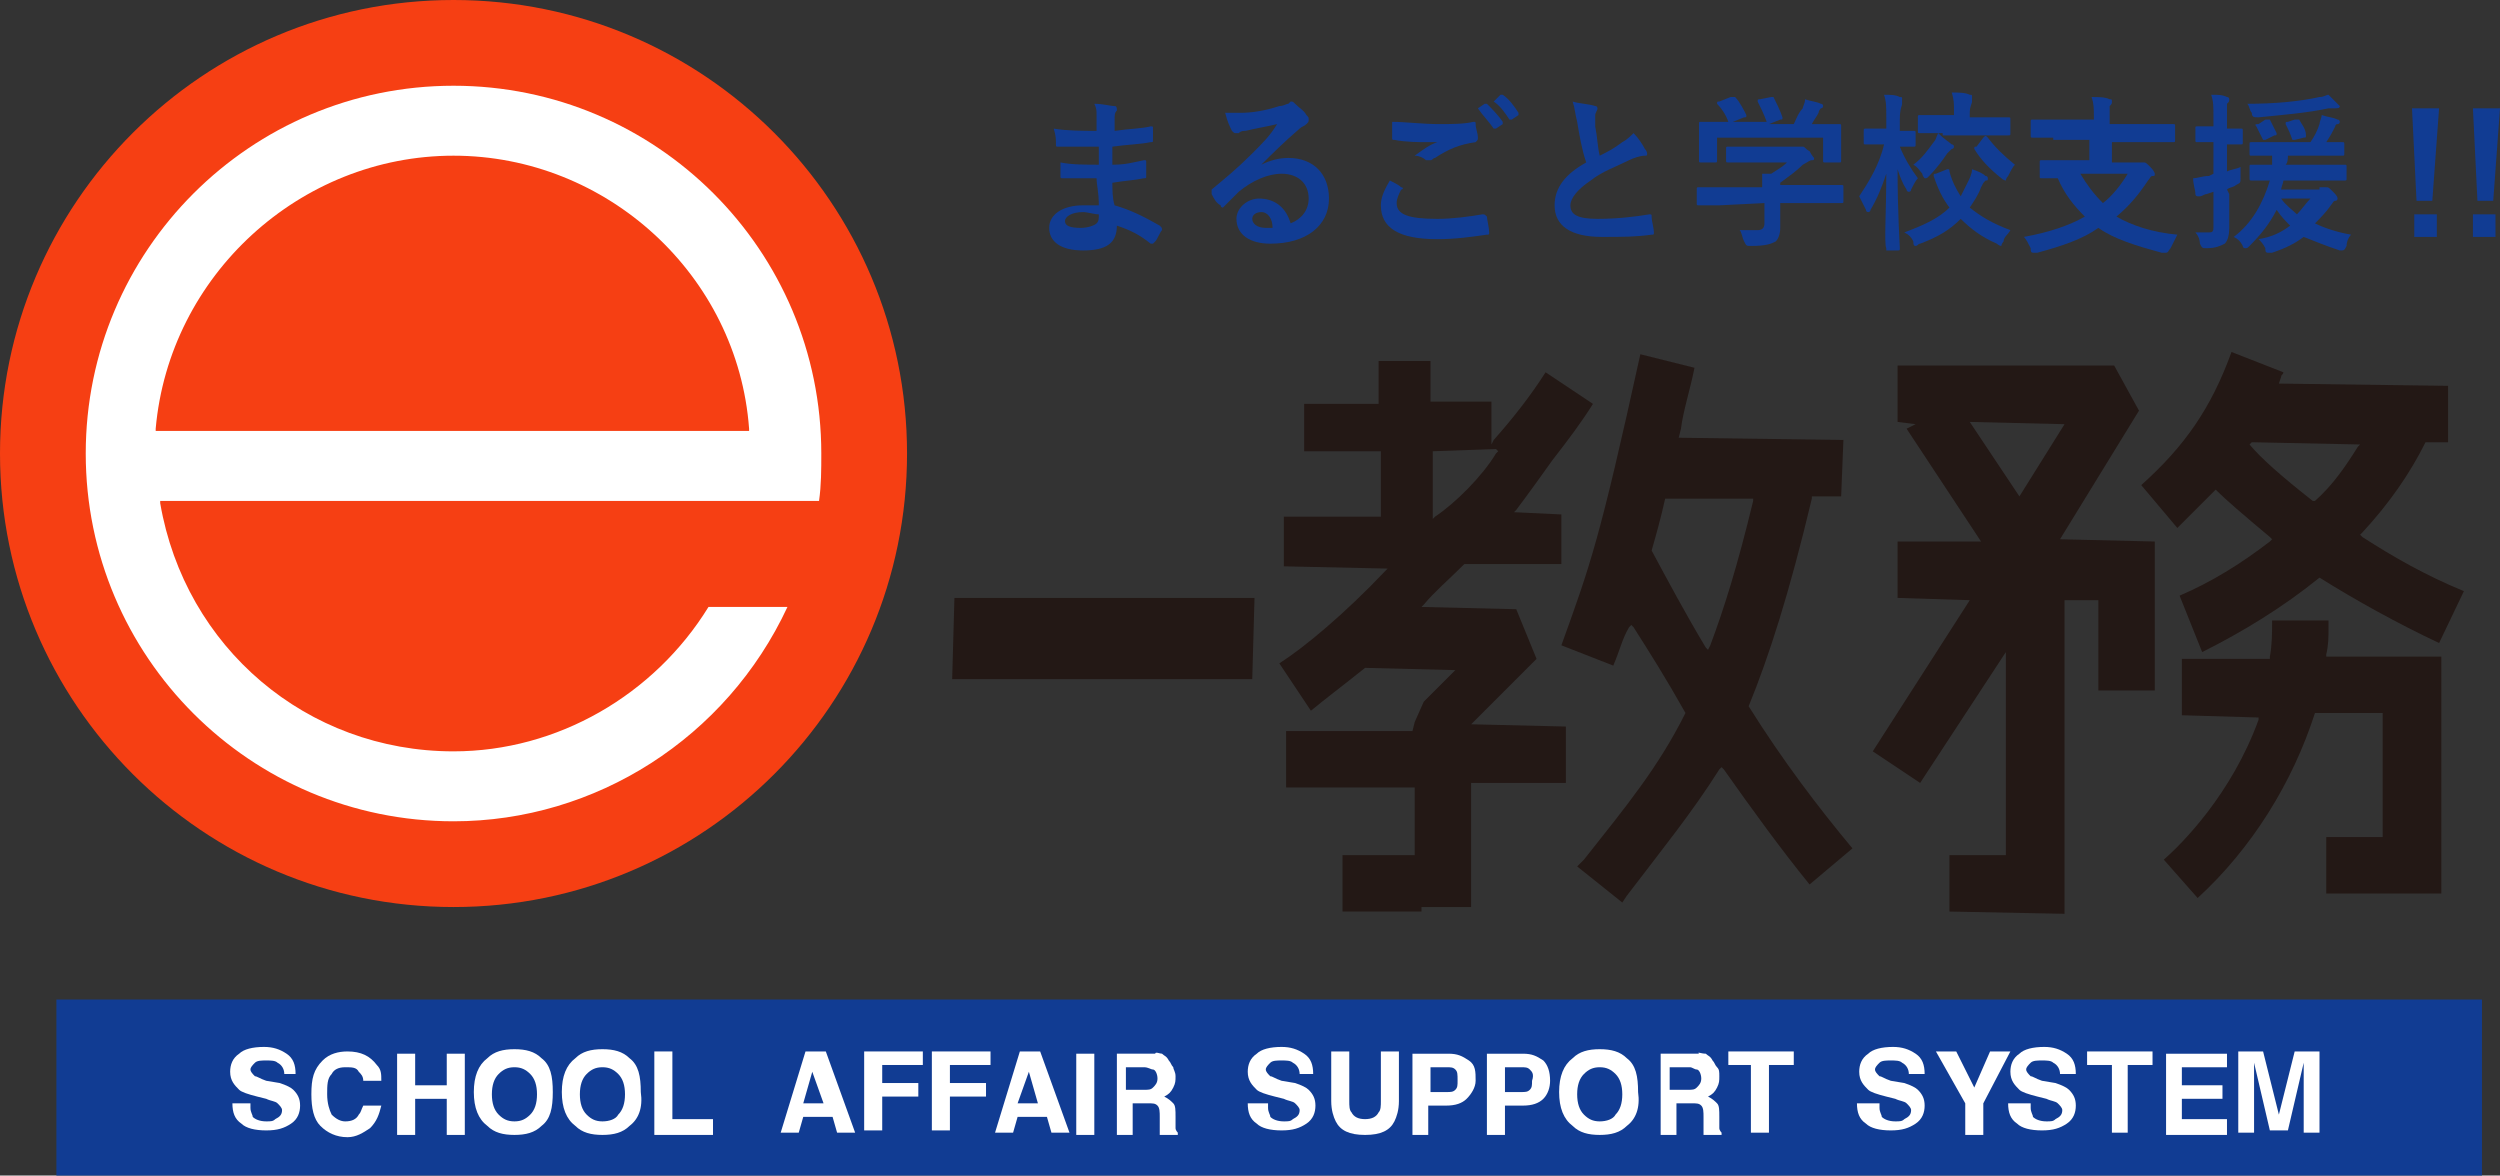 <?xml version="1.0" encoding="utf-8"?>
<!-- Generator: Adobe Illustrator 24.3.0, SVG Export Plug-In . SVG Version: 6.00 Build 0)  -->
<svg version="1.1" id="レイヤー_1" xmlns="http://www.w3.org/2000/svg" xmlns:xlink="http://www.w3.org/1999/xlink" x="0px"
	 y="0px" viewBox="0 0 110.8 52.1" style="enable-background:new 0 0 110.8 52.1;" xml:space="preserve">
<rect x="0" y="0" width="110.8" height="52.1" fill="#333333" stroke="none"/>
<style type="text/css">
	.st0{fill:#F63F13;}
	.st1{fill:#FFFFFF;}
	.st2{fill:#231815;}
	.st3{fill:#113C93;}
</style>
<g>
	<g>
		<g>
			<g>
				<path class="st0" d="M20.1,40.2C9,40.2,0,31.2,0,20.1S9,0,20.1,0s20.1,9,20.1,20.1S31.2,40.2,20.1,40.2z"/>
			</g>
			<g>
				<path class="st1" d="M20.1,36.4c-9,0-16.3-7.3-16.3-16.3S11.1,3.8,20.1,3.8s16.3,7.3,16.3,16.3c0,0.7,0,1.4-0.1,2.1h-3.1h-0.1
					h-26v0.1c1.1,6.4,6.5,11,13,11c4.6,0,8.9-2.5,11.3-6.4h3.5C32.2,32.7,26.4,36.4,20.1,36.4z M20.1,6.9C13.3,6.9,7.5,12.2,6.9,19
					v0.1h26.3V19C32.7,12.2,26.9,6.9,20.1,6.9z"/>
			</g>
		</g>
		<g>
			<g>
				<g>
					<path class="st2" d="M69.9,38.4l0.3-0.3c1.9-2.4,3.3-4.1,4.5-6.5c-0.9-1.6-1.6-2.7-2.3-3.8l-0.1-0.1l-0.1,0.1
						c-0.3,0.5-0.4,1-0.7,1.7l-2.3-0.9c1.3-3.6,1.7-4.7,3.5-12.9l2.4,0.6c-0.2,1-0.5,1.9-0.6,2.7l-0.1,0.4l7.3,0.1L81.6,22h-1.3v0.1
						c-1,4.2-1.9,7-2.8,9.2c1.5,2.4,3.1,4.5,4.6,6.3l-1.9,1.6c-1.3-1.6-2.6-3.4-3.8-5.1L76.3,34l-0.1,0.1c-1.2,1.9-2.5,3.5-4.1,5.6
						L71.9,40L69.9,38.4z M73.8,22.1c-0.2,0.9-0.4,1.6-0.6,2.3c0.7,1.3,1.5,2.8,2.4,4.3l0.1,0.1l0.1-0.2c0.6-1.6,1.2-3.5,1.9-6.4
						v-0.1L73.8,22.1L73.8,22.1z"/>
				</g>
				<g>
					<path class="st2" d="M86.4,40.4v-2.5h2.5v-9l-3.8,5.8L83,33.3l4.3-6.7l-3.2-0.1V24h3.7l-3.3-5l0.4-0.2l-0.8-0.1v-2.5h9.6l1.1,2
						l-3.5,5.7l4.2,0.1v6.6H93v-4h-1.5v13.9L86.4,40.4L86.4,40.4z M89.5,22l2-3.2l-4.2-0.1L89.5,22z"/>
				</g>
				<g>
					<path class="st2" d="M96.6,26.4c1.4-0.6,2.7-1.4,4-2.4l0.1-0.1l-0.1-0.1c-1.2-1-2-1.7-2.3-2l-0.1-0.1l-0.1,0.1
						c-0.5,0.5-1,1-1.6,1.6l-1.6-1.9c1.9-1.7,3.1-3.4,4-5.9l2.3,0.9c0,0.1-0.1,0.1-0.1,0.2L101,17l7.5,0.1v2.5h-1
						c-0.7,1.4-1.6,2.7-2.8,4l-0.1,0.1l0.1,0.1c1.4,0.9,2.8,1.7,4.5,2.4l-1.1,2.3c-1.9-0.9-3.7-1.9-5.3-2.9
						c-1.6,1.3-3.4,2.4-5.2,3.3L96.6,26.4z M99.7,19.7L99.7,19.7c0.5,0.6,1.4,1.4,2.8,2.5h0.1l0,0c0.8-0.7,1.4-1.6,1.9-2.4l0.1-0.1
						l-4.8-0.1L99.7,19.7z"/>
				</g>
				<g>
					<path class="st2" d="M95.9,38.1c0.8-0.7,3-2.9,4.2-6.2v-0.1l-3.4-0.1v-2.5h3.9v-0.1c0.1-0.5,0.1-1.1,0.1-1.6h2.5v0.4
						c0,0.3,0,0.7-0.1,1.1v0.1h5.1v10.5h-5.1v-2.5h2.5v-5.5h-3c-1,3.1-2.8,6-5.2,8.2L95.9,38.1z"/>
				</g>
				<g>
					<path class="st2" d="M63,40.4h-3.5v-2.5h3.2v-3H57v-2.5h5.6l0.1-0.4l0.4-0.9l1.4-1.4l-4-0.1c-1,0.8-1.8,1.4-2.4,1.9l-1.4-2.1
						c1.1-0.7,2.9-2.2,4.7-4.1l0.1-0.1l-4.6-0.1v-2.2h4.3V20h-3.4v-2.1h3.3V16h2.3v1.8h2.7v1.9l0.1-0.2c0.8-0.9,1.6-1.9,2.3-3
						l2.1,1.4c-0.5,0.8-1.1,1.6-1.8,2.5c-0.5,0.7-1,1.4-1.6,2.2l-0.1,0.1l2.1,0.1V25h-4.3c-0.7,0.7-1.3,1.2-1.8,1.8L63,26.9l4.2,0.1
						l0.9,2.2l-2.9,2.9l4.2,0.1v2.5h-4.2v3.7v1.8H63V40.4z M63.5,20v3l0.1-0.1c0.9-0.6,2.1-1.8,2.7-2.8l0.1-0.1l-0.1-0.1L63.5,20z"
						/>
				</g>
				<g>
					<polygon class="st2" points="42.2,30.1 42.3,26.5 55.6,26.5 55.5,30.1 					"/>
				</g>
			</g>
		</g>
	</g>
</g>
<rect x="2.5" y="44.3" class="st3" width="107.5" height="7.8"/>
<g>
	<path class="st3" d="M48.6,7.9c-0.5,0-1,0-1.5,0c-0.1,0-0.1,0-0.1-0.1c0-0.2,0-0.5,0-0.6c0.5,0.1,1.1,0.1,1.7,0.1
		c0-0.3,0-0.6,0-0.8c-0.7,0-1.2,0-1.8,0c-0.1,0-0.1,0-0.1-0.1c0-0.2,0-0.4-0.1-0.7c0.6,0.1,1.3,0.1,1.9,0.1c0-0.3,0-0.5,0-0.7
		s0-0.3-0.1-0.5c0.4,0,0.7,0.1,0.9,0.1c0.1,0,0.1,0.1,0.1,0.2c-0.1,0.1-0.1,0.2-0.1,0.4c0,0.1,0,0.3,0,0.5c0.7-0.1,1.2-0.1,1.6-0.2
		c0.1,0,0.1,0,0.1,0.1c0,0.2,0,0.4,0,0.5s0,0.1-0.1,0.1c-0.5,0.1-1,0.1-1.7,0.2c0,0.3,0,0.6,0,0.8c0.6,0,0.9-0.1,1.4-0.2
		c0.1,0,0.1,0,0.1,0.1s0,0.4,0,0.6c0,0.1,0,0.1-0.1,0.1C50.2,8,49.9,8,49.3,8.1c0,0.3,0,0.7,0.1,1c0.7,0.2,1.3,0.5,2,0.9
		c0.1,0.1,0.1,0.1,0.1,0.2c-0.1,0.1-0.2,0.4-0.3,0.5l-0.1,0.1H51c-0.5-0.4-0.9-0.6-1.5-0.8c0,0.8-0.5,1.1-1.5,1.1s-1.5-0.4-1.5-1
		s0.6-1,1.5-1c0.2,0,0.4,0,0.7,0C48.7,8.5,48.6,8.2,48.6,7.9z M48,9.4c-0.5,0-0.8,0.2-0.8,0.4c0,0.2,0.2,0.3,0.7,0.3
		c0.3,0,0.6-0.1,0.7-0.2s0.1-0.2,0.1-0.4C48.5,9.5,48.2,9.4,48,9.4z"/>
	<path class="st3" d="M55.9,7.3C56.3,7.1,56.7,7,57.1,7c1.1,0,1.8,0.7,1.8,1.8c0,1.2-1,2-2.6,2c-0.9,0-1.5-0.4-1.5-1.1
		c0-0.5,0.5-0.9,1-0.9c0.7,0,1.2,0.4,1.4,1.1C57.7,9.7,58,9.3,58,8.8c0-0.7-0.5-1.1-1.2-1.1c-0.6,0-1.3,0.3-1.9,0.8
		c-0.2,0.2-0.4,0.4-0.6,0.6c-0.1,0.1-0.1,0.1-0.1,0.1s-0.1,0-0.1-0.1c-0.2-0.1-0.3-0.3-0.4-0.5c0-0.1,0-0.1,0-0.2
		c0.6-0.5,1.1-0.9,1.8-1.6C56,6.3,56.3,6,56.6,5.5c-0.4,0.1-1,0.2-1.4,0.3c-0.1,0-0.2,0-0.3,0.1h-0.1c-0.1,0-0.1,0-0.2-0.1
		c-0.1-0.2-0.2-0.4-0.3-0.8c0.2,0,0.5,0,0.7,0c0.5,0,1.1-0.1,1.7-0.3c0.2,0,0.3-0.1,0.4-0.1l0.1-0.1c0.1,0,0.1,0,0.2,0.1
		c0.2,0.2,0.4,0.3,0.5,0.5C58,5.2,58,5.2,58,5.3s0,0.1-0.1,0.2s-0.2,0.1-0.3,0.2C56.9,6.3,56.4,6.8,55.9,7.3L55.9,7.3z M55.9,9.4
		c-0.2,0-0.4,0.1-0.4,0.3c0,0.2,0.2,0.4,0.6,0.4c0.1,0,0.2,0,0.3,0C56.4,9.7,56.2,9.4,55.9,9.4z"/>
	<path class="st3" d="M62.1,8.3c0.1,0,0.1,0.1,0,0.1C62,8.6,61.9,8.8,61.9,9c0,0.5,0.5,0.7,1.8,0.7c0.7,0,1.4-0.1,2-0.2
		c0.1,0,0.1,0,0.2,0.1c0,0.1,0.1,0.5,0.1,0.7c0,0.1,0,0.1-0.1,0.1c-0.7,0.1-1.4,0.2-2.2,0.2c-1.7,0-2.5-0.5-2.5-1.5
		c0-0.3,0.1-0.6,0.4-1.1C61.8,8.1,62,8.2,62.1,8.3z M63.8,5.5c0.5,0,1.1,0,1.5-0.1c0.1,0,0.1,0,0.1,0.1c0,0.2,0.1,0.4,0.1,0.6
		c0,0.1,0,0.1-0.1,0.2c-0.7,0.1-1.2,0.3-1.8,0.7c-0.1,0-0.1,0.1-0.2,0.1s-0.1,0-0.2,0c-0.1-0.1-0.3-0.2-0.5-0.2
		c0.4-0.3,0.7-0.5,1-0.6c-0.2,0-0.4,0-0.5,0c-0.3,0-0.9,0-1.4-0.1c-0.1,0-0.1,0-0.1-0.1c0-0.2,0-0.4,0-0.7C62.3,5.4,63,5.5,63.8,5.5
		z M65.8,4.6h0.1c0.2,0.2,0.5,0.5,0.7,0.8v0.1l-0.3,0.2c-0.1,0-0.1,0-0.1,0c-0.2-0.3-0.5-0.6-0.7-0.9L65.8,4.6z M66.5,4.2h0.1
		c0.3,0.2,0.5,0.5,0.7,0.8v0.1L67,5.3c-0.1,0-0.1,0-0.1,0c-0.2-0.3-0.4-0.6-0.7-0.8L66.5,4.2z"/>
	<path class="st3" d="M70.7,4.7c0.1,0,0.1,0.1,0.1,0.1c0,0.1-0.1,0.2-0.1,0.3c0,0.1,0,0.3,0,0.5c0.1,0.5,0.1,0.9,0.2,1.3
		c0.4-0.2,0.6-0.3,1-0.6c0.2-0.1,0.4-0.3,0.5-0.4c0.2,0.2,0.4,0.5,0.5,0.7c0,0,0.1,0.1,0.1,0.2s0,0.1-0.1,0.1
		c-0.2,0-0.5,0.1-0.7,0.2C71.6,7.4,71,7.6,70.5,8c-0.6,0.4-0.9,0.8-0.9,1.1c0,0.4,0.3,0.6,1.2,0.6c0.9,0,1.7-0.1,2.3-0.2
		c0.1,0,0.1,0,0.1,0.1c0,0.2,0.1,0.5,0.1,0.7c0,0.1,0,0.1-0.1,0.1c-0.7,0.1-1.3,0.1-2.2,0.1c-1.4,0-2.1-0.5-2.1-1.4
		c0-0.8,0.5-1.4,1.4-1.9C70.1,6.6,70,6,69.9,5.4c-0.1-0.4-0.1-0.6-0.2-0.9C70,4.6,70.4,4.6,70.7,4.7z"/>
	<path class="st3" d="M76.2,9.1c-0.7,0-0.9,0-0.9,0c-0.1,0-0.1,0-0.1-0.1V8.4c0-0.1,0-0.1,0.1-0.1c0,0,0.3,0,0.9,0h1.9
		c0-0.2,0-0.4,0-0.6h0.4c0.3-0.2,0.5-0.3,0.7-0.5h-1.6c-0.7,0-0.9,0-1,0s-0.1,0-0.1-0.1V6.6c0-0.1,0-0.1,0.1-0.1c0,0,0.3,0,1,0h2
		c0.1,0,0.1,0,0.2,0h0.1c0.1,0,0.1,0.1,0.3,0.2C80.3,6.9,80.4,7,80.4,7c0,0.1,0,0.1-0.1,0.1s-0.2,0.1-0.4,0.2
		c-0.3,0.3-0.6,0.5-1,0.8v0.1h1.8c0.7,0,0.9,0,0.9,0c0.1,0,0.1,0,0.1,0.1v0.6c0,0.1,0,0.1-0.1,0.1c0,0-0.3,0-0.9,0h-1.8v0.5
		c0,0.2,0,0.5,0,0.6c0,0.3-0.1,0.5-0.2,0.6c-0.2,0.1-0.4,0.2-1.1,0.2c-0.2,0-0.2,0-0.3-0.2c-0.1-0.2-0.1-0.4-0.2-0.5
		c0.3,0,0.5,0,0.8,0c0.2,0,0.3-0.1,0.3-0.3V9L76.2,9.1L76.2,9.1z M76.7,4.3c0.1,0,0.1,0,0.2,0c0.2,0.2,0.4,0.6,0.5,0.8
		c0,0.1,0,0.1-0.1,0.1l-0.5,0.2h1.5c-0.1-0.3-0.3-0.7-0.4-0.9c0-0.1,0-0.1,0.1-0.1l0.5-0.1c0.1,0,0.1,0,0.1,0
		c0.1,0.2,0.3,0.6,0.4,0.9c0,0.1,0,0.1-0.1,0.1l-0.5,0.2h1.1c0.1-0.2,0.2-0.5,0.4-0.7c0-0.1,0.1-0.2,0.1-0.4
		c0.3,0.1,0.5,0.1,0.7,0.2c0.1,0,0.1,0.1,0.1,0.1s0,0.1-0.1,0.1c0,0-0.1,0.1-0.1,0.2c-0.1,0.2-0.2,0.3-0.3,0.5h0.2c0.7,0,0.9,0,1,0
		s0.1,0,0.1,0.1c0,0,0,0.2,0,0.4v0.3c0,0.7,0,0.8,0,0.8c0,0.1,0,0.1-0.1,0.1h-0.6c-0.1,0-0.1,0-0.1-0.1v-1h-4.7v1
		c0,0.1,0,0.1-0.1,0.1h-0.6c-0.1,0-0.1,0-0.1-0.1s0-0.2,0-0.8V6c0-0.3,0-0.4,0-0.5s0-0.1,0.1-0.1c0,0,0.3,0,1,0h0.2
		c-0.1-0.3-0.3-0.6-0.5-0.8c0-0.1,0-0.1,0.1-0.1L76.7,4.3z"/>
	<path class="st3" d="M83.6,11C83.5,11,83.5,11,83.6,11c-0.1-0.2,0-1.6,0-3.3c-0.2,0.6-0.4,1.1-0.7,1.6c0,0.1-0.1,0.1-0.1,0.1
		s-0.1,0-0.1-0.1c-0.1-0.2-0.2-0.4-0.3-0.6c0.4-0.6,0.9-1.4,1.1-2.3h-0.1c-0.5,0-0.7,0-0.7,0c-0.1,0-0.1,0-0.1-0.1V5.8
		c0-0.1,0-0.1,0.1-0.1c0,0,0.2,0,0.7,0h0.2V5.2c0-0.5,0-0.7-0.1-1c0.3,0,0.5,0,0.7,0.1c0.1,0,0.1,0,0.1,0.1s0,0.1,0,0.2
		s-0.1,0.2-0.1,0.7v0.5c0.5,0,0.6,0,0.6,0c0.1,0,0.1,0,0.1,0.1v0.5c0,0.1,0,0.1-0.1,0.1c0,0-0.2,0-0.6,0c0.2,0.5,0.5,1,0.8,1.4
		c-0.1,0.1-0.2,0.3-0.3,0.5c0,0.1-0.1,0.1-0.1,0.1s-0.1,0-0.1-0.1c-0.2-0.3-0.3-0.6-0.4-0.9c0,1.9,0.1,3.4,0.1,3.5s0,0.1-0.1,0.1
		h-0.5V11z M86.3,7.5c0.1,0,0.1,0,0.1,0.1c0.1,0.4,0.3,0.8,0.5,1.1c0.1-0.2,0.2-0.4,0.3-0.6c0.1-0.2,0.2-0.4,0.2-0.6
		c0.3,0.1,0.5,0.2,0.6,0.3c0.1,0,0.1,0.1,0.1,0.1C88.1,8,88.1,8,88,8c-0.1,0.1-0.1,0.1-0.2,0.3c-0.1,0.3-0.3,0.6-0.5,0.9
		c0.5,0.4,1,0.7,1.8,1c-0.1,0.2-0.3,0.3-0.3,0.5c-0.1,0.1-0.1,0.2-0.1,0.2s-0.1,0-0.2-0.1c-0.7-0.3-1.2-0.7-1.6-1.1
		c-0.5,0.5-1,0.8-1.8,1.1c-0.1,0-0.1,0.1-0.2,0.1s-0.1-0.1-0.1-0.2c-0.1-0.2-0.2-0.3-0.4-0.4c0.8-0.3,1.5-0.6,2-1.1
		c-0.3-0.4-0.5-0.8-0.7-1.4c0-0.1,0-0.1,0.1-0.1L86.3,7.5z M86.5,6.4c0.1,0,0.1,0.1,0.1,0.1s0,0.1-0.1,0.1c-0.1,0.1-0.1,0.1-0.2,0.2
		c-0.2,0.3-0.5,0.7-0.8,1c-0.1,0.1-0.1,0.1-0.2,0.1c0,0-0.1-0.1-0.1-0.2c-0.1-0.1-0.2-0.3-0.4-0.4c0.4-0.3,0.6-0.6,0.9-1
		c0.1-0.1,0.1-0.2,0.2-0.4C86.2,6.2,86.4,6.3,86.5,6.4z M86.1,5.9c-0.7,0-0.9,0-1,0S85,5.9,85,5.8V5.2c0-0.1,0-0.1,0.1-0.1
		c0,0,0.3,0,1,0h0.5V4.9c0-0.3,0-0.5-0.1-0.8c0.3,0,0.6,0,0.8,0.1c0.1,0,0.1,0,0.1,0.1s0,0.1,0,0.2S87.3,4.7,87.3,5v0.2H88
		c0.7,0,0.9,0,1,0s0.1,0,0.1,0.1v0.6C89.1,6,89.1,6,89,6c0,0-0.3,0-1,0h-1.9V5.9z M87.9,6.1C88,6,88,6,88.1,6.1
		c0.3,0.4,0.7,0.8,1.2,1.2c-0.1,0.1-0.2,0.3-0.3,0.5C88.9,7.9,88.9,8,88.9,8s-0.1,0-0.2-0.1c-0.5-0.4-0.9-0.8-1.2-1.3
		c0-0.1,0-0.1,0.1-0.1L87.9,6.1z"/>
	<path class="st3" d="M91,6.1c-0.7,0-0.9,0-0.9,0C90,6.1,90,6.1,90,6V5.4c0-0.1,0-0.1,0.1-0.1c0,0,0.3,0,0.9,0h1.8V5.2
		c0-0.4,0-0.6-0.1-0.9c0.3,0,0.6,0,0.8,0.1c0.1,0,0.1,0,0.1,0.1s0,0.1-0.1,0.2c0,0.1,0,0.2,0,0.6v0.2h1.9c0.7,0,0.9,0,0.9,0
		c0.1,0,0.1,0,0.1,0.1v0.6c0,0.1,0,0.1-0.1,0.1c0,0-0.3,0-0.9,0h-1.8v0.9h1.1c0.1,0,0.2,0,0.2,0H95c0.1,0,0.1,0,0.3,0.2
		c0.2,0.2,0.2,0.3,0.2,0.3c0,0.1,0,0.1-0.1,0.1S95.3,7.9,95.2,8c-0.4,0.6-0.8,1.1-1.4,1.6c0.7,0.4,1.6,0.7,2.7,0.8
		c-0.1,0.2-0.2,0.4-0.3,0.6c-0.1,0.1-0.1,0.2-0.2,0.2c0,0-0.1,0-0.2,0c-1.1-0.3-2.1-0.6-2.8-1.1c-0.7,0.5-1.6,0.8-2.7,1.1
		c-0.1,0-0.1,0-0.2,0S90,11.1,90,11c-0.1-0.2-0.2-0.4-0.3-0.5c1.1-0.2,2-0.5,2.7-0.9c-0.5-0.5-0.9-1-1.2-1.7c-0.5,0-0.7,0-0.7,0
		c-0.1,0-0.1,0-0.1-0.1V7.2c0-0.1,0-0.1,0.1-0.1c0,0,0.3,0,1,0h1.1V6.2H91V6.1z M92.2,7.7c0.3,0.5,0.6,0.9,1,1.3
		c0.4-0.3,0.8-0.8,1.1-1.3H92.2z"/>
	<path class="st3" d="M98.8,8.6c0,0.7,0,1.1,0,1.5s-0.1,0.6-0.2,0.7c-0.2,0.1-0.4,0.2-0.8,0.2c-0.2,0-0.2,0-0.3-0.2
		c0-0.2-0.1-0.4-0.2-0.5c0.2,0,0.3,0,0.6,0c0.1,0,0.2,0,0.2-0.2V8.5l-0.3,0.1c-0.1,0-0.2,0.1-0.3,0.1h-0.1c0,0-0.1,0-0.1-0.1
		c0-0.2-0.1-0.4-0.1-0.7c0.2,0,0.4-0.1,0.7-0.1l0.2-0.1V6.3H98c-0.5,0-0.6,0-0.6,0c-0.1,0-0.1,0-0.1-0.1V5.7c0-0.1,0-0.1,0.1-0.1
		c0,0,0.2,0,0.6,0h0.1V5.2c0-0.5,0-0.7-0.1-1c0.3,0,0.5,0,0.7,0.1c0.1,0,0.1,0.1,0.1,0.1c0,0.1,0,0.1-0.1,0.2c0,0.1,0,0.2,0,0.7v0.4
		c0.4,0,0.5,0,0.6,0s0.1,0,0.1,0.1v0.5c0,0.1,0,0.1-0.1,0.1s-0.2,0-0.6,0v1.2c0.2-0.1,0.4-0.1,0.6-0.2c0,0.1,0,0.3,0,0.5
		s0,0.2-0.2,0.3c-0.1,0.1-0.3,0.1-0.4,0.2L98.8,8.6L98.8,8.6z M102.8,8.3c0.1,0,0.1,0,0.2,0h0.1c0.1,0,0.1,0,0.3,0.2
		c0.1,0.1,0.2,0.2,0.2,0.3c0,0,0,0.1-0.1,0.1s-0.1,0.1-0.2,0.2c-0.2,0.3-0.5,0.6-0.7,0.8c0.4,0.2,1,0.4,1.6,0.5
		c-0.1,0.1-0.2,0.3-0.2,0.5c-0.1,0.2-0.1,0.2-0.3,0.2c-0.6-0.2-1.1-0.4-1.6-0.6c-0.4,0.3-0.8,0.5-1.4,0.7c-0.1,0-0.1,0-0.2,0
		s-0.1-0.1-0.1-0.2c-0.1-0.2-0.2-0.3-0.3-0.4c0.6-0.1,1-0.3,1.4-0.6c-0.2-0.2-0.4-0.4-0.6-0.7c-0.3,0.6-0.7,1.1-1.2,1.6
		C99.6,11,99.6,11,99.5,11c0,0-0.1,0-0.1-0.1c-0.1-0.2-0.2-0.3-0.4-0.4c0.8-0.6,1.3-1.5,1.6-2.5c-0.5,0-0.8,0-0.8,0
		c-0.1,0-0.1,0-0.1-0.1V7.4c0-0.1,0-0.1,0.1-0.1c0,0,0.3,0,0.9,0c0-0.1,0-0.3,0-0.4c-0.6,0-0.8,0-0.9,0s-0.1,0-0.1-0.1V6.4
		c0-0.1,0-0.1,0.1-0.1c0,0,0.3,0,1,0h1.6c0.2-0.3,0.3-0.5,0.4-0.8c0-0.1,0.1-0.3,0.1-0.4c0.3,0.1,0.5,0.1,0.7,0.2
		c0.1,0,0.1,0.1,0.1,0.1s0,0.1-0.1,0.1s-0.1,0.1-0.1,0.1c-0.1,0.2-0.2,0.4-0.4,0.7c0.5,0,0.7,0,0.7,0c0.1,0,0.1,0,0.1,0.1v0.4
		c0,0.1,0,0.1-0.1,0.1s-0.3,0-1,0h-1.4c0,0.1,0,0.3-0.1,0.4h1.6c0.7,0,0.9,0,1,0s0.1,0,0.1,0.1v0.5c0,0.1,0,0.1-0.1,0.1
		c0,0-0.3,0-1,0h-1.7c0,0.1-0.1,0.3-0.1,0.4h1.7V8.3z M103.6,4.6l0.1,0.1c0,0.1-0.1,0.1-0.2,0.1s-0.2,0-0.3,0
		c-0.9,0.2-2.1,0.3-3.1,0.4c-0.2,0-0.3,0-0.3-0.2c-0.1-0.1-0.1-0.3-0.2-0.4c1.2,0,2.3-0.1,3.2-0.3c0.2,0,0.3-0.1,0.4-0.1
		C103.3,4.3,103.5,4.5,103.6,4.6z M100.4,5.3c0.1,0,0.1,0,0.2,0c0.1,0.2,0.2,0.4,0.3,0.6c0,0.1,0,0.1-0.1,0.1l-0.4,0.2
		c-0.1,0-0.1,0-0.1,0c-0.1-0.2-0.2-0.4-0.3-0.6c-0.1-0.1,0-0.1,0.1-0.1L100.4,5.3z M101.1,8.8c0.2,0.3,0.5,0.5,0.7,0.7
		c0.2-0.2,0.4-0.5,0.6-0.7H101.1z M101.7,6.2c-0.1,0-0.1,0-0.1,0c-0.1-0.3-0.2-0.5-0.3-0.7c0-0.1,0-0.1,0.1-0.1l0.3-0.1
		c0.1,0,0.1,0,0.2,0c0.1,0.2,0.3,0.4,0.3,0.7c0,0.1,0,0.1-0.1,0.1L101.7,6.2z"/>
	<path class="st3" d="M107.8,8.9h-0.7l-0.2-4.1h1.2L107.8,8.9z M108,10.5h-1v-1h1V10.5z"/>
	<path class="st3" d="M110.5,8.9h-0.7l-0.2-4.1h1.2L110.5,8.9z M110.6,10.5h-1v-1h1V10.5z"/>
</g>
<g>
	<path class="st1" d="M11.1,49.1c0,0.2,0.1,0.3,0.1,0.4c0.1,0.1,0.3,0.2,0.6,0.2c0.2,0,0.3,0,0.4-0.1c0.2-0.1,0.3-0.2,0.3-0.4
		c0-0.1-0.1-0.2-0.2-0.3c-0.1-0.1-0.3-0.1-0.5-0.2l-0.4-0.1c-0.4-0.1-0.7-0.2-0.8-0.3c-0.2-0.2-0.4-0.4-0.4-0.8
		c0-0.3,0.1-0.6,0.4-0.8c0.2-0.2,0.6-0.3,1.1-0.3c0.4,0,0.7,0.1,1,0.3c0.3,0.2,0.4,0.5,0.4,0.9h-0.5c0-0.2-0.1-0.4-0.3-0.5
		C12.2,47,12,47,11.8,47s-0.4,0-0.5,0.1s-0.2,0.2-0.2,0.3c0,0.1,0.1,0.2,0.2,0.3c0.1,0,0.2,0.1,0.5,0.2l0.6,0.1
		c0.3,0.1,0.5,0.2,0.6,0.3c0.2,0.2,0.3,0.4,0.3,0.7c0,0.3-0.1,0.6-0.4,0.8s-0.6,0.3-1.1,0.3s-0.9-0.1-1.1-0.3
		c-0.3-0.2-0.4-0.5-0.4-0.9h0.8V49.1z"/>
	<path class="st1" d="M14.3,47c0.3-0.3,0.7-0.4,1.1-0.4c0.6,0,1,0.2,1.3,0.6c0.2,0.2,0.2,0.4,0.2,0.7h-0.8c0-0.2-0.1-0.3-0.2-0.4
		c-0.1-0.2-0.3-0.2-0.6-0.2s-0.5,0.1-0.6,0.3c-0.2,0.2-0.2,0.5-0.2,0.9s0.1,0.7,0.2,0.9c0.2,0.2,0.4,0.3,0.6,0.3
		c0.3,0,0.5-0.1,0.6-0.3c0.1-0.1,0.1-0.2,0.2-0.4h0.8c-0.1,0.4-0.2,0.7-0.5,1c-0.3,0.2-0.6,0.4-1,0.4c-0.5,0-0.9-0.2-1.2-0.5
		s-0.4-0.8-0.4-1.4C13.8,47.8,13.9,47.4,14.3,47z"/>
	<path class="st1" d="M17.6,50.3v-3.6h0.8v1.4h1.4v-1.4h0.8v3.6h-0.8v-1.6h-1.4v1.6H17.6z"/>
	<path class="st1" d="M24,49.9c-0.3,0.3-0.7,0.4-1.2,0.4s-0.9-0.1-1.2-0.4c-0.4-0.3-0.6-0.8-0.6-1.5s0.2-1.2,0.6-1.5
		c0.3-0.3,0.7-0.4,1.2-0.4s0.9,0.1,1.2,0.4c0.4,0.3,0.5,0.8,0.5,1.5S24.4,49.6,24,49.9z M23.5,49.4c0.2-0.2,0.3-0.5,0.3-0.9
		s-0.1-0.7-0.3-0.9c-0.2-0.2-0.4-0.3-0.7-0.3s-0.5,0.1-0.7,0.3c-0.2,0.2-0.3,0.5-0.3,0.9s0.1,0.7,0.3,0.9c0.2,0.2,0.4,0.3,0.7,0.3
		S23.3,49.6,23.5,49.4z"/>
	<path class="st1" d="M27.9,49.9c-0.3,0.3-0.7,0.4-1.2,0.4s-0.9-0.1-1.2-0.4c-0.4-0.3-0.6-0.8-0.6-1.5s0.2-1.2,0.6-1.5
		c0.3-0.3,0.7-0.4,1.2-0.4s0.9,0.1,1.2,0.4c0.4,0.3,0.5,0.8,0.5,1.5C28.5,49.1,28.3,49.6,27.9,49.9z M27.4,49.4
		c0.2-0.2,0.3-0.5,0.3-0.9s-0.1-0.7-0.3-0.9c-0.2-0.2-0.4-0.3-0.7-0.3s-0.5,0.1-0.7,0.3c-0.2,0.2-0.3,0.5-0.3,0.9s0.1,0.7,0.3,0.9
		c0.2,0.2,0.4,0.3,0.7,0.3S27.3,49.6,27.4,49.4z"/>
	<path class="st1" d="M29,46.6h0.8v3h1.8v0.7H29L29,46.6L29,46.6z"/>
	<path class="st1" d="M35.7,46.6h0.9l1.3,3.6h-0.8l-0.2-0.7h-1.3l-0.2,0.7h-0.8L35.7,46.6z M35.6,48.9h0.9L36,47.5L35.6,48.9z"/>
	<path class="st1" d="M38.3,46.6h2.6v0.6h-1.8V48h1.6v0.6h-1.6v1.5h-0.8L38.3,46.6L38.3,46.6z"/>
	<path class="st1" d="M41.3,46.6h2.6v0.6h-1.8V48h1.6v0.6h-1.6v1.5h-0.8L41.3,46.6L41.3,46.6z"/>
	<path class="st1" d="M45.2,46.6h0.9l1.3,3.6h-0.8l-0.2-0.7h-1.3l-0.2,0.7h-0.8L45.2,46.6z M45.1,48.9H46l-0.4-1.4L45.1,48.9z"/>
	<path class="st1" d="M48.5,50.3h-0.8v-3.6h0.8V50.3z"/>
	<path class="st1" d="M51.5,46.7c0.1,0.1,0.2,0.1,0.3,0.3c0.1,0.1,0.1,0.2,0.2,0.3c0,0.1,0.1,0.2,0.1,0.4c0,0.2,0,0.3-0.1,0.5
		s-0.2,0.3-0.4,0.4c0.2,0.1,0.3,0.2,0.4,0.3c0.1,0.1,0.1,0.3,0.1,0.6v0.2c0,0.2,0,0.3,0,0.3c0,0.1,0.1,0.2,0.1,0.2v0.1h-0.8
		c0-0.1,0-0.1,0-0.2s0-0.2,0-0.3v-0.3c0-0.2,0-0.4-0.1-0.5s-0.2-0.1-0.4-0.1h-0.7v1.4h-0.7v-3.6h1.7C51.2,46.6,51.4,46.7,51.5,46.7z
		 M49.9,47.3v1h0.8c0.2,0,0.3,0,0.4-0.1s0.2-0.2,0.2-0.4c0-0.2-0.1-0.4-0.2-0.4s-0.2-0.1-0.4-0.1H49.9z"/>
	<path class="st1" d="M56.2,49.1c0,0.2,0.1,0.3,0.1,0.4c0.1,0.1,0.3,0.2,0.6,0.2c0.2,0,0.3,0,0.4-0.1c0.2-0.1,0.3-0.2,0.3-0.4
		c0-0.1-0.1-0.2-0.2-0.3c-0.1-0.1-0.3-0.1-0.5-0.2l-0.4-0.1c-0.4-0.1-0.7-0.2-0.8-0.3c-0.2-0.2-0.4-0.4-0.4-0.8
		c0-0.3,0.1-0.6,0.4-0.8c0.2-0.2,0.6-0.3,1.1-0.3c0.4,0,0.7,0.1,1,0.3c0.3,0.2,0.4,0.5,0.4,0.9h-0.6c0-0.2-0.1-0.4-0.3-0.5
		C57.2,47,57,47,56.8,47s-0.4,0-0.5,0.1s-0.2,0.2-0.2,0.3c0,0.1,0.1,0.2,0.2,0.3c0.1,0,0.2,0.1,0.5,0.2l0.6,0.1
		c0.3,0.1,0.5,0.2,0.6,0.3c0.2,0.2,0.3,0.4,0.3,0.7c0,0.3-0.1,0.6-0.4,0.8s-0.6,0.3-1.1,0.3s-0.9-0.1-1.1-0.3
		c-0.3-0.2-0.4-0.5-0.4-0.9h0.9V49.1z"/>
	<path class="st1" d="M59,46.6h0.8v2.2c0,0.2,0,0.4,0.1,0.5c0.1,0.2,0.3,0.3,0.6,0.3c0.3,0,0.5-0.1,0.6-0.3c0.1-0.1,0.1-0.3,0.1-0.5
		v-2.2H62v2.2c0,0.4-0.1,0.7-0.2,0.9c-0.2,0.4-0.6,0.6-1.3,0.6s-1.1-0.2-1.3-0.6c-0.1-0.2-0.2-0.5-0.2-0.9V46.6z"/>
	<path class="st1" d="M65,48.7c-0.2,0.2-0.5,0.3-0.9,0.3h-0.8v1.3h-0.7v-3.6h1.6c0.4,0,0.6,0.1,0.9,0.3s0.3,0.5,0.3,0.9
		C65.4,48.2,65.2,48.5,65,48.7z M64.5,47.4c-0.1-0.1-0.2-0.1-0.4-0.1h-0.7v1.1h0.7c0.2,0,0.3,0,0.4-0.1s0.1-0.2,0.1-0.4
		C64.6,47.6,64.6,47.5,64.5,47.4z"/>
	<path class="st1" d="M68.4,48.7c-0.2,0.2-0.5,0.3-0.9,0.3h-0.8v1.3h-0.8v-3.6h1.6c0.4,0,0.6,0.1,0.9,0.3c0.2,0.2,0.3,0.5,0.3,0.9
		C68.7,48.2,68.6,48.5,68.4,48.7z M67.8,47.4c-0.1-0.1-0.2-0.1-0.4-0.1h-0.7v1.1h0.7c0.2,0,0.3,0,0.4-0.1s0.1-0.2,0.1-0.4
		C68,47.6,67.9,47.5,67.8,47.4z"/>
	<path class="st1" d="M72.1,49.9c-0.3,0.3-0.7,0.4-1.2,0.4s-0.9-0.1-1.2-0.4c-0.4-0.3-0.6-0.8-0.6-1.5s0.2-1.2,0.6-1.5
		c0.3-0.3,0.7-0.4,1.2-0.4s0.9,0.1,1.2,0.4c0.4,0.3,0.5,0.8,0.5,1.5C72.7,49.1,72.5,49.6,72.1,49.9z M71.6,49.4
		c0.2-0.2,0.3-0.5,0.3-0.9s-0.1-0.7-0.3-0.9c-0.2-0.2-0.4-0.3-0.7-0.3s-0.5,0.1-0.7,0.3c-0.2,0.2-0.3,0.5-0.3,0.9s0.1,0.7,0.3,0.9
		c0.2,0.2,0.4,0.3,0.7,0.3S71.5,49.6,71.6,49.4z"/>
	<path class="st1" d="M75.6,46.7c0.1,0.1,0.2,0.1,0.3,0.3c0.1,0.1,0.1,0.2,0.2,0.3s0.1,0.2,0.1,0.4c0,0.2,0,0.3-0.1,0.5
		s-0.2,0.3-0.4,0.4c0.2,0.1,0.3,0.2,0.4,0.3c0.1,0.1,0.1,0.3,0.1,0.6v0.2c0,0.2,0,0.3,0,0.3c0,0.1,0.1,0.2,0.1,0.2v0.1h-0.8
		c0-0.1,0-0.1,0-0.2s0-0.2,0-0.3v-0.3c0-0.2,0-0.4-0.1-0.5s-0.2-0.1-0.4-0.1h-0.7v1.4h-0.7v-3.6h1.7C75.2,46.6,75.4,46.7,75.6,46.7z
		 M74,47.3v1h0.8c0.2,0,0.3,0,0.4-0.1s0.2-0.2,0.2-0.4c0-0.2-0.1-0.4-0.2-0.4s-0.2-0.1-0.3-0.1H74z"/>
	<path class="st1" d="M79.5,46.6v0.6h-1.1v3h-0.8v-3h-1v-0.6H79.5z"/>
	<path class="st1" d="M83.3,49.1c0,0.2,0.1,0.3,0.1,0.4c0.1,0.1,0.3,0.2,0.6,0.2c0.2,0,0.3,0,0.4-0.1c0.2-0.1,0.3-0.2,0.3-0.4
		c0-0.1-0.1-0.2-0.2-0.3c-0.1-0.1-0.3-0.1-0.5-0.2l-0.4-0.1c-0.4-0.1-0.7-0.2-0.8-0.3c-0.2-0.2-0.4-0.4-0.4-0.8
		c0-0.3,0.1-0.6,0.4-0.8c0.2-0.2,0.6-0.3,1.1-0.3c0.4,0,0.7,0.1,1,0.3c0.3,0.2,0.4,0.5,0.4,0.9h-0.7c0-0.2-0.1-0.4-0.3-0.5
		C84.2,47,84,47,83.8,47s-0.4,0-0.5,0.1s-0.2,0.2-0.2,0.3c0,0.1,0.1,0.2,0.2,0.3c0.1,0,0.2,0.1,0.5,0.2l0.6,0.1
		c0.3,0.1,0.5,0.2,0.6,0.3c0.2,0.2,0.3,0.4,0.3,0.7c0,0.3-0.1,0.6-0.4,0.8s-0.6,0.3-1.1,0.3s-0.9-0.1-1.1-0.3
		c-0.3-0.2-0.4-0.5-0.4-0.9h1V49.1z"/>
	<path class="st1" d="M88.2,46.6h0.9l-1.2,2.3v1.4h-0.8v-1.4l-1.3-2.3h0.9l0.8,1.6L88.2,46.6z"/>
	<path class="st1" d="M90,49.1c0,0.2,0.1,0.3,0.1,0.4c0.1,0.1,0.3,0.2,0.6,0.2c0.2,0,0.3,0,0.4-0.1c0.2-0.1,0.3-0.2,0.3-0.4
		c0-0.1-0.1-0.2-0.2-0.3c-0.1-0.1-0.3-0.1-0.5-0.2l-0.4-0.1c-0.4-0.1-0.7-0.2-0.8-0.3c-0.2-0.2-0.4-0.4-0.4-0.8
		c0-0.3,0.1-0.6,0.4-0.8c0.2-0.2,0.6-0.3,1.1-0.3c0.4,0,0.7,0.1,1,0.3c0.3,0.2,0.4,0.5,0.4,0.9h-0.7c0-0.2-0.1-0.4-0.3-0.5
		C90.9,47,90.7,47,90.5,47s-0.4,0-0.5,0.1s-0.2,0.2-0.2,0.3c0,0.1,0.1,0.2,0.2,0.3c0.1,0,0.2,0.1,0.5,0.2l0.6,0.1
		c0.3,0.1,0.5,0.2,0.6,0.3c0.2,0.2,0.3,0.4,0.3,0.7c0,0.3-0.1,0.6-0.4,0.8s-0.6,0.3-1.1,0.3s-0.9-0.1-1.1-0.3
		c-0.3-0.2-0.4-0.5-0.4-0.9h1V49.1z"/>
	<path class="st1" d="M95.4,46.6v0.6h-1.1v3h-0.7v-3h-1.1v-0.6H95.4z"/>
	<path class="st1" d="M98.6,47.3h-1.9v0.8h1.8v0.6h-1.8v0.9h2v0.7H96v-3.6h2.7v0.6H98.6z"/>
	<path class="st1" d="M101.7,46.6h1.1v3.6h-0.7v-2.5c0-0.1,0-0.2,0-0.3s0-0.2,0-0.3l-0.7,3h-0.8l-0.7-3c0,0.1,0,0.2,0,0.3
		c0,0.1,0,0.2,0,0.3v2.5h-0.7v-3.6h1.1l0.7,2.8L101.7,46.6z"/>
</g>
</svg>
